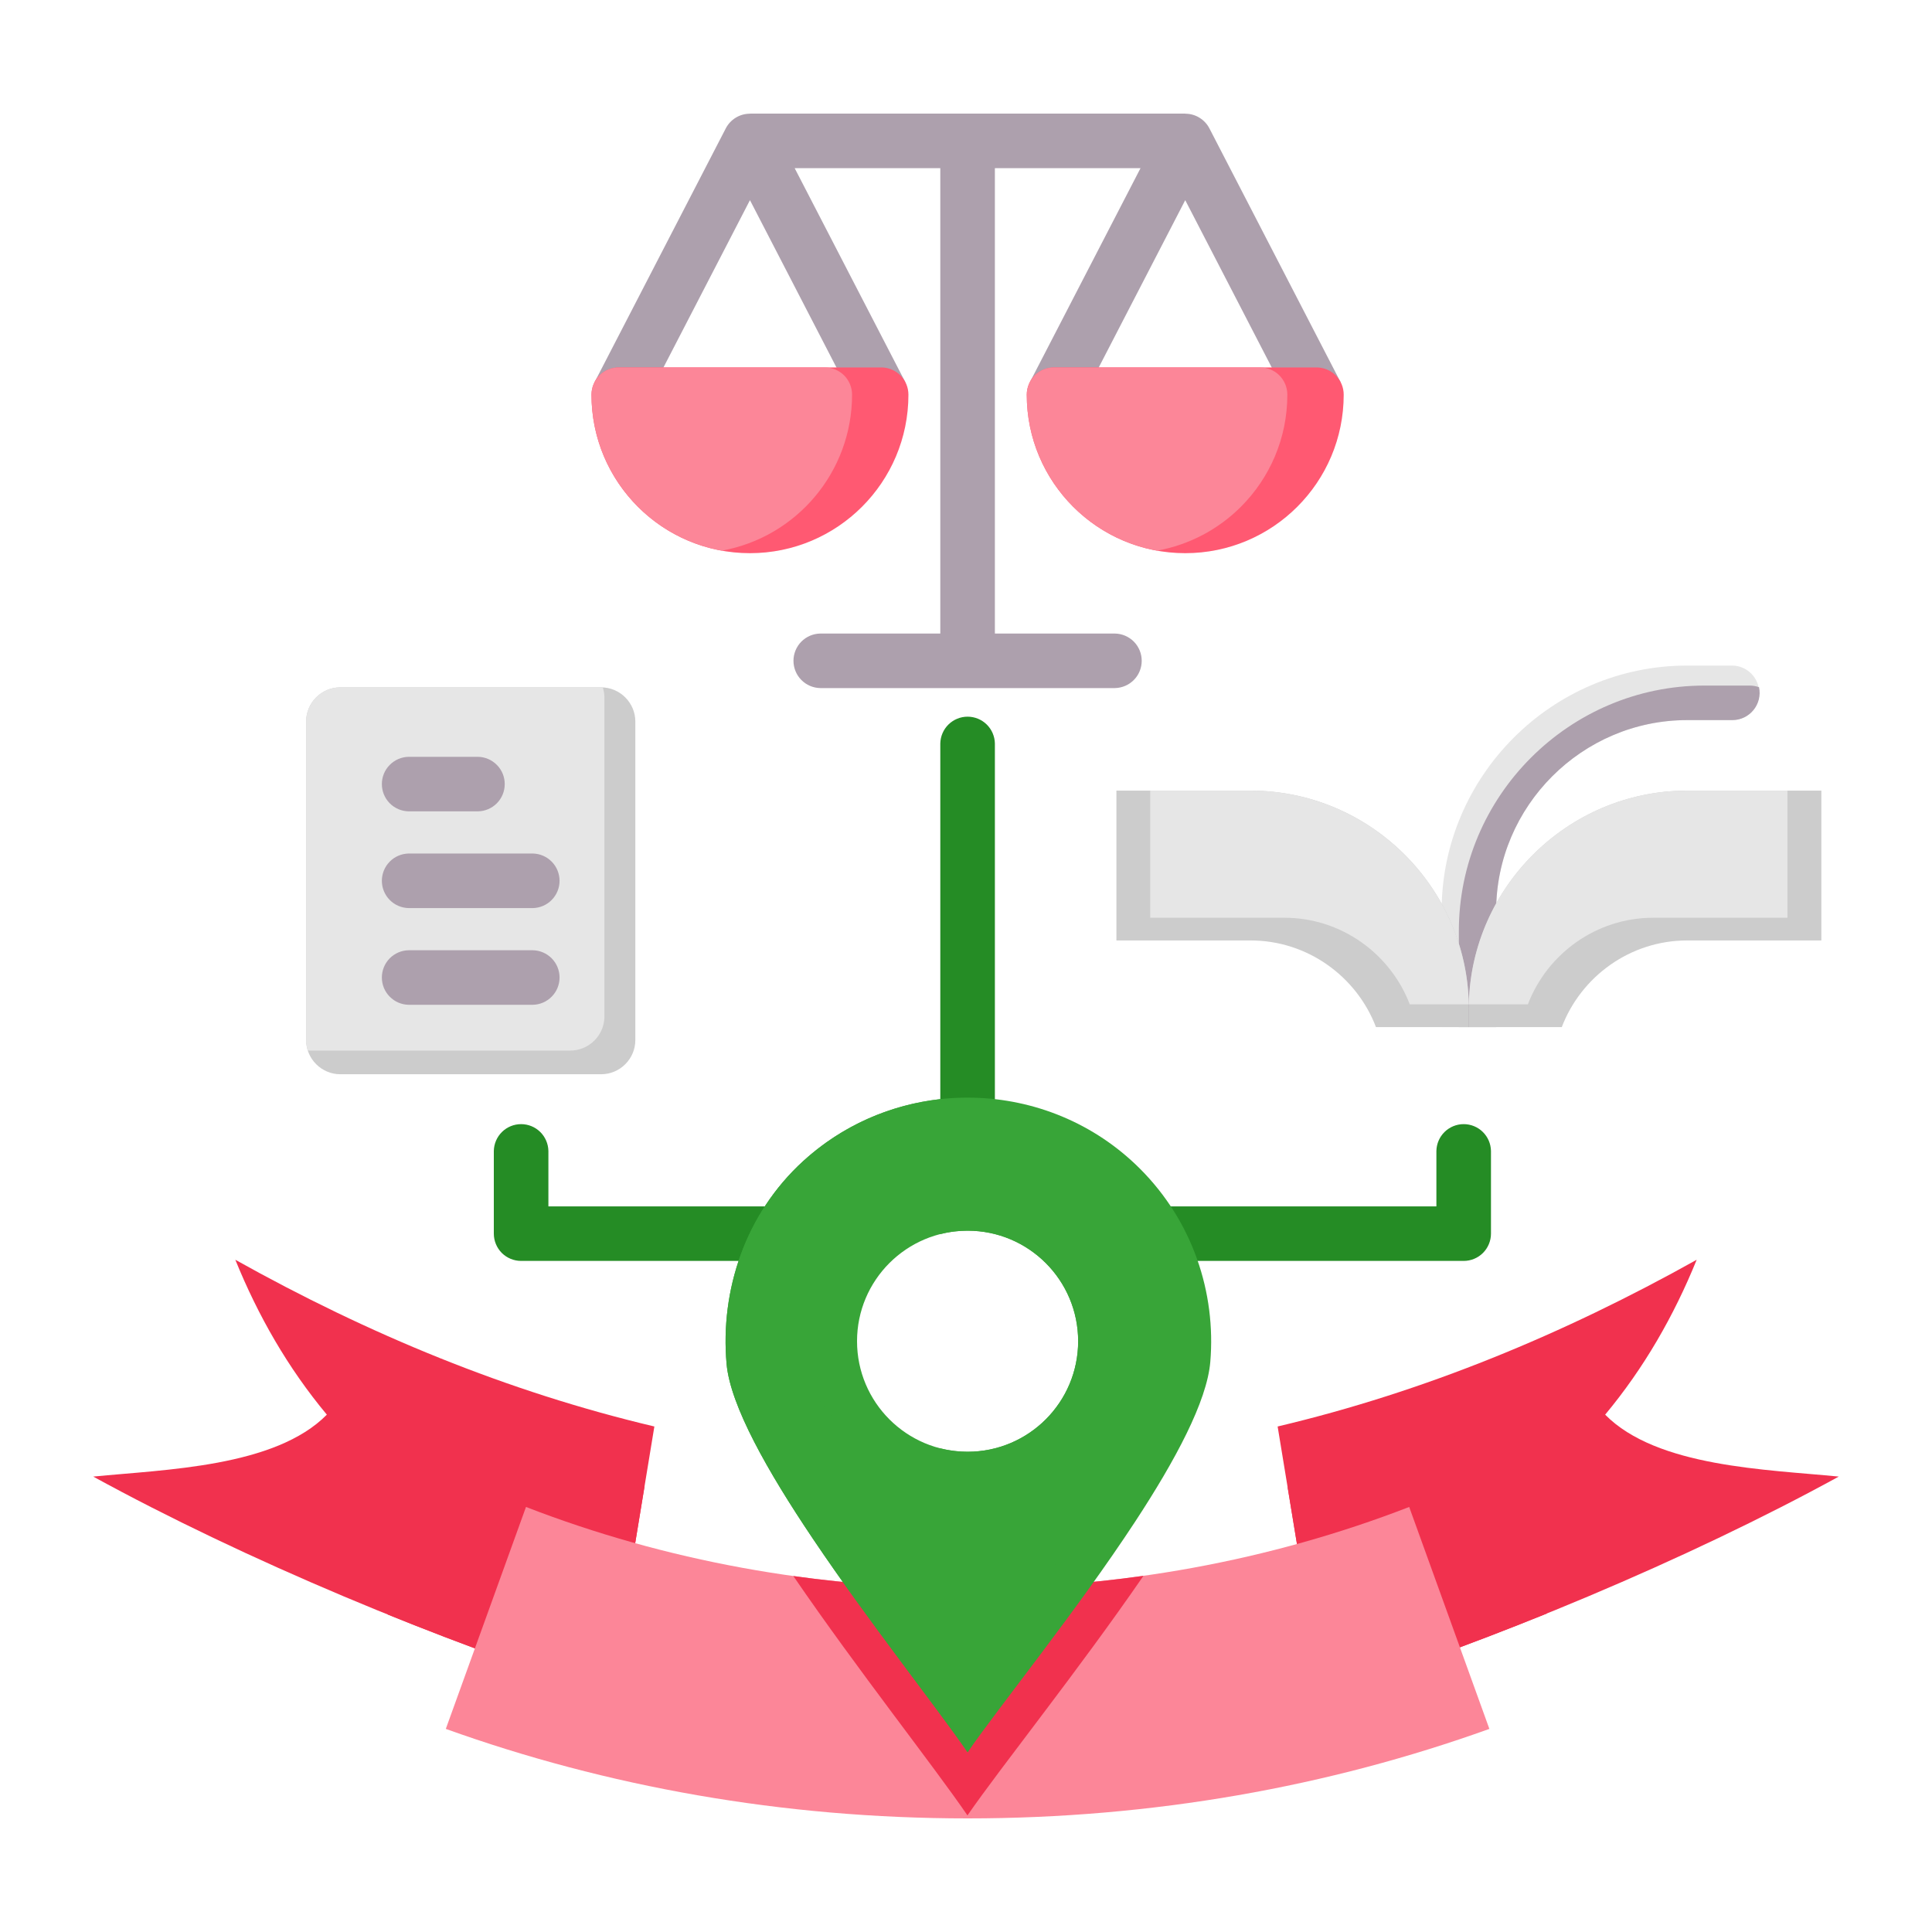 <svg width="40" height="40" viewBox="0 0 40 40" fill="none" xmlns="http://www.w3.org/2000/svg">
<path fill-rule="evenodd" clip-rule="evenodd" d="M7.045 14.231H12.446C12.835 14.231 13.154 14.55 13.154 14.939V21.533C13.154 21.922 12.836 22.241 12.446 22.241H7.045C6.656 22.241 6.338 21.922 6.338 21.533V14.939C6.338 14.55 6.656 14.231 7.045 14.231Z" fill="#CCCCCC"/>
<path fill-rule="evenodd" clip-rule="evenodd" d="M7.045 14.231H12.446C12.457 14.231 12.469 14.231 12.48 14.232C12.502 14.3 12.514 14.374 12.514 14.45V21.044C12.514 21.433 12.196 21.751 11.806 21.751H6.405C6.394 21.751 6.383 21.751 6.372 21.75C6.349 21.68 6.338 21.607 6.338 21.533V14.939C6.338 14.55 6.656 14.231 7.045 14.231Z" fill="#E6E6E6"/>
<path fill-rule="evenodd" clip-rule="evenodd" d="M8.462 16.798C8.313 16.796 8.172 16.735 8.068 16.63C7.964 16.524 7.906 16.382 7.906 16.233C7.906 16.085 7.964 15.943 8.068 15.838C8.172 15.732 8.313 15.671 8.462 15.669H9.895C10.043 15.671 10.184 15.732 10.288 15.838C10.392 15.943 10.45 16.085 10.45 16.233C10.45 16.382 10.392 16.524 10.288 16.63C10.184 16.735 10.043 16.796 9.895 16.798H8.462ZM8.462 18.801C8.313 18.798 8.172 18.738 8.068 18.632C7.964 18.526 7.906 18.384 7.906 18.236C7.906 18.088 7.964 17.946 8.068 17.84C8.172 17.734 8.313 17.674 8.462 17.671H11.03C11.178 17.674 11.319 17.734 11.423 17.84C11.527 17.946 11.585 18.088 11.585 18.236C11.585 18.384 11.527 18.526 11.423 18.632C11.319 18.738 11.178 18.798 11.03 18.801H8.462ZM8.462 20.803C8.313 20.801 8.172 20.74 8.068 20.634C7.964 20.529 7.906 20.387 7.906 20.238C7.906 20.09 7.964 19.948 8.068 19.842C8.172 19.737 8.313 19.676 8.462 19.674H11.03C11.178 19.676 11.319 19.737 11.423 19.842C11.527 19.948 11.585 20.09 11.585 20.238C11.585 20.387 11.527 20.529 11.423 20.634C11.319 20.74 11.178 20.801 11.03 20.803H8.462Z" fill="#ADA0AD"/>
<path fill-rule="evenodd" clip-rule="evenodd" d="M35.867 13.78C36.015 13.782 36.156 13.843 36.26 13.948C36.364 14.054 36.422 14.196 36.422 14.344C36.422 14.493 36.364 14.635 36.26 14.74C36.156 14.846 36.015 14.907 35.867 14.909H34.931C32.757 14.909 30.976 16.69 30.976 18.864V21.265H29.847V18.864C29.847 16.067 32.134 13.78 34.931 13.78H35.867Z" fill="#E6E6E6"/>
<path fill-rule="evenodd" clip-rule="evenodd" d="M36.419 14.228C36.493 14.577 36.227 14.909 35.867 14.909H34.931C32.757 14.909 30.976 16.69 30.976 18.864V21.265H30.204V19.278C30.204 16.481 32.491 14.194 35.289 14.194H36.224C36.293 14.194 36.359 14.206 36.419 14.228Z" fill="#ADA0AD"/>
<path fill-rule="evenodd" clip-rule="evenodd" d="M23.114 16.369H25.892C28.378 16.369 30.411 18.402 30.411 20.888V21.265H28.488C28.089 20.219 27.073 19.471 25.892 19.471H23.114L23.114 16.369Z" fill="#CCCCCC"/>
<path fill-rule="evenodd" clip-rule="evenodd" d="M23.814 16.369H25.892C28.346 16.369 30.36 18.352 30.41 20.794H29.188C28.788 19.749 27.773 19.001 26.591 19.001H23.814V16.369Z" fill="#E6E6E6"/>
<path fill-rule="evenodd" clip-rule="evenodd" d="M37.709 16.369H34.931C32.446 16.369 30.412 18.402 30.412 20.888V21.265H32.335C32.734 20.219 33.75 19.471 34.931 19.471H37.709L37.709 16.369Z" fill="#CCCCCC"/>
<path fill-rule="evenodd" clip-rule="evenodd" d="M21.322 7.913L23.613 3.482H20.598V13.117H23.083C23.231 13.119 23.372 13.18 23.476 13.285C23.58 13.391 23.638 13.533 23.638 13.681C23.638 13.829 23.58 13.972 23.476 14.077C23.372 14.183 23.231 14.243 23.083 14.246H16.983C16.835 14.243 16.694 14.183 16.59 14.077C16.486 13.972 16.428 13.829 16.428 13.681C16.428 13.533 16.486 13.391 16.59 13.285C16.694 13.18 16.835 13.119 16.983 13.117H19.468V3.482H16.453L18.744 7.913L17.743 8.43L15.527 4.144L13.311 8.43L12.31 7.913L15.026 2.659C15.073 2.567 15.145 2.49 15.234 2.436C15.322 2.382 15.423 2.354 15.527 2.354V2.352H24.539V2.354C24.643 2.354 24.745 2.382 24.833 2.437C24.922 2.491 24.994 2.569 25.041 2.661L27.756 7.913L26.755 8.43L24.539 4.144L22.323 8.43L21.322 7.913Z" fill="#ADA0AD"/>
<path fill-rule="evenodd" clip-rule="evenodd" d="M29.739 23.829C29.742 23.681 29.802 23.54 29.908 23.436C30.014 23.332 30.156 23.274 30.304 23.274C30.452 23.274 30.595 23.332 30.7 23.436C30.806 23.54 30.866 23.681 30.869 23.829V25.541C30.869 25.691 30.809 25.835 30.703 25.941C30.598 26.046 30.454 26.106 30.304 26.106H23.159C23.011 26.104 22.869 26.043 22.766 25.937C22.662 25.832 22.604 25.689 22.604 25.541C22.604 25.393 22.662 25.251 22.766 25.145C22.869 25.04 23.011 24.979 23.159 24.977H29.739V23.829ZM19.468 15.393C19.471 15.245 19.531 15.104 19.637 15C19.743 14.896 19.885 14.838 20.033 14.838C20.181 14.838 20.323 14.896 20.429 15C20.535 15.104 20.595 15.245 20.598 15.393V24.336C20.595 24.484 20.535 24.625 20.429 24.729C20.323 24.833 20.181 24.891 20.033 24.891C19.885 24.891 19.743 24.833 19.637 24.729C19.531 24.625 19.471 24.484 19.468 24.336V15.393ZM16.907 24.977C17.055 24.979 17.196 25.04 17.3 25.145C17.404 25.251 17.462 25.393 17.462 25.541C17.462 25.689 17.404 25.832 17.3 25.937C17.196 26.043 17.055 26.104 16.907 26.106H10.789C10.639 26.106 10.495 26.046 10.389 25.941C10.284 25.835 10.224 25.691 10.224 25.541V23.829C10.227 23.681 10.287 23.54 10.393 23.436C10.498 23.332 10.641 23.274 10.789 23.274C10.937 23.274 11.079 23.332 11.185 23.436C11.29 23.54 11.351 23.681 11.354 23.829V24.977H16.907Z" fill="#258C25"/>
<path fill-rule="evenodd" clip-rule="evenodd" d="M12.634 35.094C9.068 33.965 5.048 32.28 1.93 30.571C3.423 30.423 5.695 30.376 6.767 29.289C5.961 28.322 5.344 27.244 4.872 26.082C7.63 27.624 10.509 28.815 13.548 29.534L12.634 35.094Z" fill="#F1314E"/>
<path fill-rule="evenodd" clip-rule="evenodd" d="M12.634 35.094C11.145 34.623 9.577 34.054 8.029 33.428L9.38 29.506C10.667 30.029 11.992 30.453 13.344 30.776L12.634 35.094Z" fill="#F1314E"/>
<path fill-rule="evenodd" clip-rule="evenodd" d="M27.366 35.094C30.933 33.965 34.952 32.28 38.07 30.571C36.577 30.423 34.305 30.376 33.233 29.289C34.038 28.322 34.656 27.244 35.128 26.082C32.37 27.624 29.491 28.815 26.452 29.534L27.366 35.094Z" fill="#F1314E"/>
<path fill-rule="evenodd" clip-rule="evenodd" d="M27.366 35.094C28.873 34.617 30.462 34.04 32.029 33.405L30.686 29.506C29.378 30.037 28.032 30.466 26.659 30.791L27.366 35.094Z" fill="#F1314E"/>
<path fill-rule="evenodd" clip-rule="evenodd" d="M20.033 37.648C16.199 37.648 12.548 36.987 9.23 35.795L10.89 31.2C16.671 33.441 23.394 33.441 29.176 31.2L30.836 35.795C27.518 36.988 23.867 37.648 20.033 37.648Z" fill="#FC8698"/>
<path fill-rule="evenodd" clip-rule="evenodd" d="M16.425 32.63C18.819 32.965 21.28 32.963 23.674 32.626C22.316 34.599 20.742 36.557 20.03 37.586C19.33 36.561 17.773 34.598 16.425 32.63Z" fill="#F1314E"/>
<path fill-rule="evenodd" clip-rule="evenodd" d="M23.603 24.198C24.693 25.288 25.178 26.763 25.058 28.195C24.989 29.016 24.334 30.234 23.504 31.501C22.291 33.352 20.705 35.308 20.033 36.278C19.414 35.373 17.995 33.591 16.827 31.853C15.893 30.464 15.12 29.102 15.043 28.238C14.908 26.716 15.431 25.134 16.627 24.041C18.608 22.23 21.699 22.294 23.603 24.198ZM20.033 25.48C18.769 25.48 17.744 26.504 17.744 27.768C17.744 29.032 18.769 30.057 20.033 30.057C21.297 30.057 22.322 29.032 22.322 27.768C22.321 26.504 21.297 25.48 20.033 25.48Z" fill="#38A538"/>
<path fill-rule="evenodd" clip-rule="evenodd" d="M20.033 36.278C19.414 35.373 17.995 33.591 16.827 31.853C15.893 30.464 15.12 29.102 15.043 28.238C14.908 26.716 15.431 25.134 16.627 24.041C17.439 23.299 18.439 22.871 19.468 22.757C20.515 22.873 21.532 23.314 22.351 24.08C22.393 24.119 22.433 24.158 22.474 24.198C23.563 25.288 24.048 26.763 23.928 28.195C23.86 29.016 23.204 30.234 22.374 31.501C21.162 33.352 20.705 35.307 20.033 36.278ZM18.903 25.48C17.639 25.48 16.615 26.504 16.615 27.768C16.615 29.032 17.639 30.057 18.903 30.057C19.098 30.057 19.287 30.032 19.468 29.987C19.649 30.032 19.838 30.057 20.033 30.057C21.297 30.057 22.322 29.032 22.322 27.768C22.322 26.504 21.297 25.48 20.033 25.48C19.838 25.48 19.649 25.504 19.468 25.55C19.284 25.503 19.094 25.479 18.903 25.48Z" fill="#38A538"/>
<path fill-rule="evenodd" clip-rule="evenodd" d="M18.808 8.172C18.808 9.984 17.339 11.453 15.527 11.453C13.715 11.453 12.246 9.984 12.246 8.172C12.246 8.022 12.305 7.878 12.411 7.772C12.517 7.666 12.661 7.607 12.81 7.607H18.243C18.393 7.607 18.537 7.666 18.643 7.772C18.749 7.878 18.808 8.022 18.808 8.172ZM27.82 8.172C27.82 9.984 26.351 11.453 24.539 11.453C22.727 11.453 21.258 9.984 21.258 8.172C21.258 8.022 21.317 7.878 21.423 7.772C21.529 7.666 21.672 7.607 21.822 7.607H27.255C27.405 7.607 27.549 7.666 27.655 7.772C27.761 7.878 27.82 8.022 27.82 8.172Z" fill="#FF5972"/>
<path fill-rule="evenodd" clip-rule="evenodd" d="M14.943 11.401C13.397 11.123 12.246 9.772 12.246 8.172C12.246 8.022 12.305 7.878 12.411 7.772C12.517 7.666 12.661 7.607 12.81 7.607H17.076C17.226 7.607 17.37 7.666 17.476 7.772C17.582 7.878 17.641 8.022 17.641 8.172C17.641 9.772 16.489 11.123 14.943 11.401ZM26.653 8.172C26.653 9.078 26.286 9.898 25.692 10.492C25.229 10.955 24.627 11.28 23.955 11.401C23.283 11.28 22.682 10.955 22.219 10.492C21.625 9.898 21.258 9.078 21.258 8.172C21.258 8.022 21.317 7.878 21.423 7.772C21.529 7.666 21.672 7.607 21.822 7.607H26.088C26.238 7.607 26.382 7.666 26.488 7.772C26.593 7.878 26.653 8.022 26.653 8.172Z" fill="#FC8698"/>
<path fill-rule="evenodd" clip-rule="evenodd" d="M37.007 16.369H34.929C32.474 16.369 30.461 18.352 30.41 20.794H31.633C32.032 19.749 33.047 19.001 34.229 19.001H37.007V16.369Z" fill="#E6E6E6"/>
</svg>
